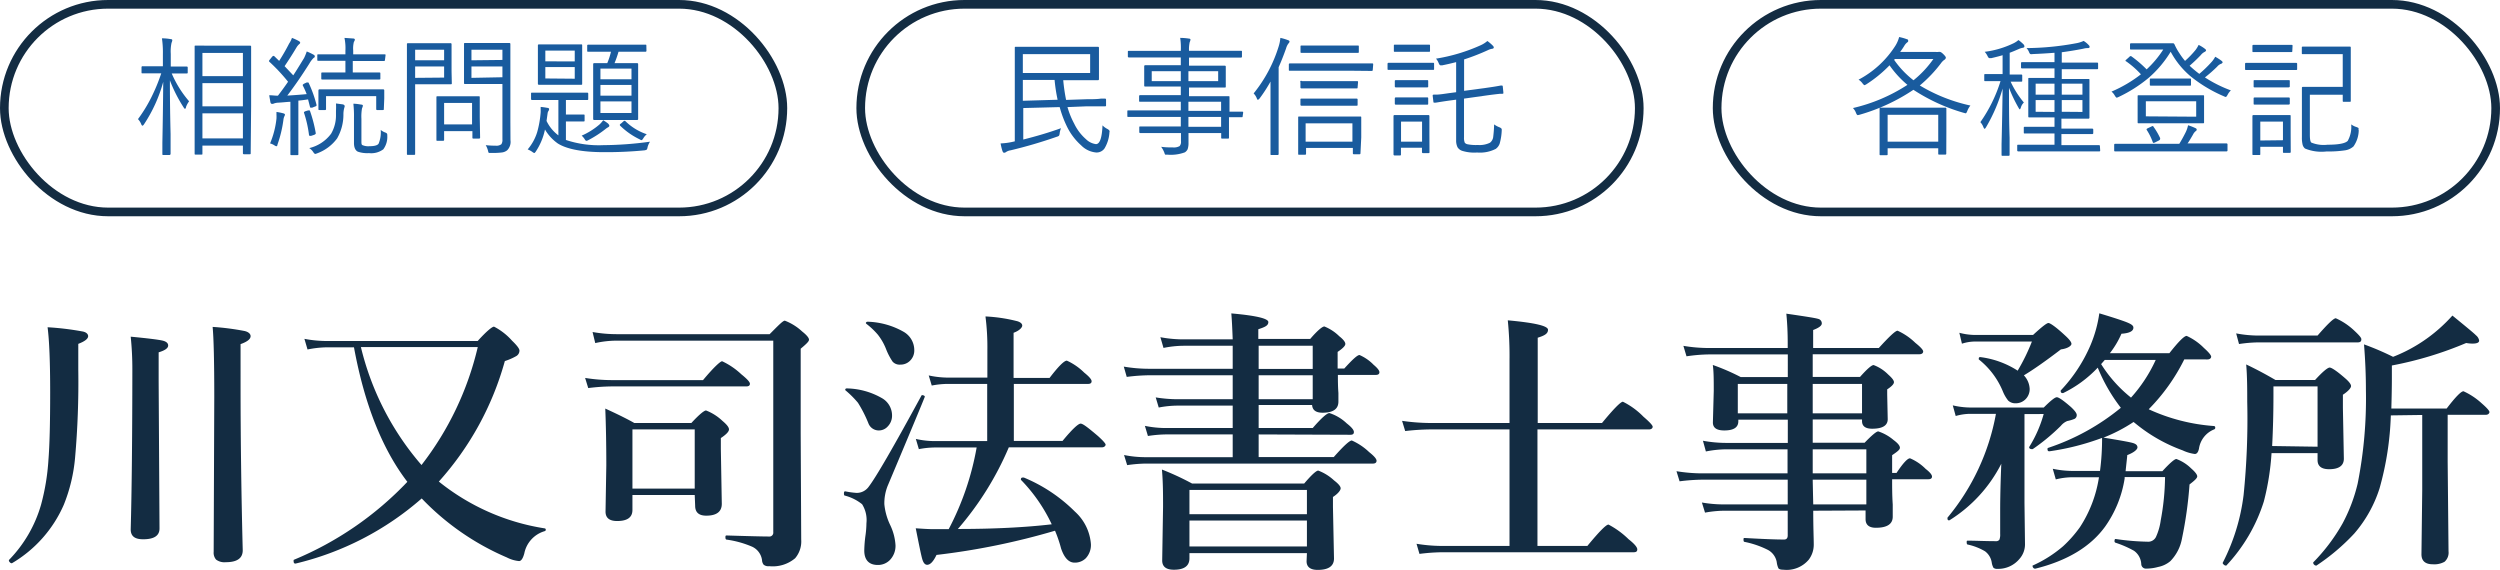 <svg id="logo_アウトライン" data-name="logo アウトライン" xmlns="http://www.w3.org/2000/svg" viewBox="0 0 289 65.86"><defs><style>.cls-1{fill:#132c42;}.cls-2{fill:#195b9e;}.cls-3{fill:none;stroke:#132c42;stroke-miterlimit:10;}</style></defs><path class="cls-1" d="M10.69,40.48c0,.3-.38.6-1.14.89,0,1,0,2,0,3a99.52,99.52,0,0,1-.37,10.15,19,19,0,0,1-1.3,5.44,14.62,14.62,0,0,1-6,6.77H1.84a.31.31,0,0,1-.2-.11.31.31,0,0,1-.11-.2.14.14,0,0,1,0-.06,15.09,15.09,0,0,0,3.72-6.41,25.83,25.83,0,0,0,.85-5.17Q6.3,52.27,6.3,47T6,39.45a32.84,32.84,0,0,1,4,.48C10.45,40,10.69,40.23,10.69,40.48Zm9.25,1.08c0,.31-.37.57-1.1.79v3.36l.1,17c0,.84-.63,1.25-1.89,1.25-1,0-1.44-.38-1.44-1.15q.18-6.51.19-18.47a36.55,36.55,0,0,0-.19-3.8c2,.19,3.19.34,3.67.45S19.94,41.32,19.94,41.56Zm9.53-1.08c0,.34-.39.65-1.16.92V46q0,9.42.25,19.23,0,1.38-1.95,1.38a1.61,1.61,0,0,1-1.13-.3,1.21,1.21,0,0,1-.28-.89l.07-17.89c0-4.18-.07-6.88-.19-8.12a29.21,29.21,0,0,1,3.72.48C29.24,40,29.47,40.23,29.47,40.48Z" transform="translate(-0.5 -1.62)"/><path class="cls-1" d="M51.23,57.29A25.86,25.86,0,0,0,63.47,62.7a.14.14,0,0,1,.12.15.16.16,0,0,1-.12.17,3.36,3.36,0,0,0-2.36,2.57c-.16.59-.36.89-.61.89a3.85,3.85,0,0,1-1.41-.42,29.82,29.82,0,0,1-9.84-6.82,34.09,34.09,0,0,1-14.59,7.53c-.15,0-.22-.07-.22-.32,0-.07,0-.11.06-.13a38.23,38.23,0,0,0,13.09-9q-4.35-5.67-6.17-15.55H38.34a12,12,0,0,0-2.29.25l-.36-1.23a13.84,13.84,0,0,0,2.56.25H55.72c1-1.11,1.67-1.66,1.89-1.66A7.23,7.23,0,0,1,59.69,41c.57.55.86.93.86,1.15a.74.74,0,0,1-.38.64,7,7,0,0,1-1.31.57A34.62,34.62,0,0,1,51.23,57.29Zm-2-1.92a35.38,35.38,0,0,0,6.5-13.63H42.22A32.37,32.37,0,0,0,49.22,55.37Z" transform="translate(-0.5 -1.62)"/><path class="cls-1" d="M68.5,46.48l-.36-1.17a19.83,19.83,0,0,0,3,.25H81.77c1.21-1.45,2-2.18,2.21-2.18a8.45,8.45,0,0,1,2.21,1.5c.64.52,1,.89,1,1.1s-.14.31-.43.31H71.25A23.5,23.5,0,0,0,68.5,46.48Zm24.56-4.55V51.7L93.12,64a3,3,0,0,1-.7,2.15,4,4,0,0,1-3,.92.85.85,0,0,1-.64-.17.92.92,0,0,1-.19-.53,2,2,0,0,0-1.14-1.55A11.41,11.41,0,0,0,84.5,64c-.09,0-.14-.1-.14-.25s0-.23.14-.23c2.55.08,4.18.12,4.87.12a.45.45,0,0,0,.52-.51V41H71.78a11.41,11.41,0,0,0-2.47.28L69,40a15.7,15.7,0,0,0,2.75.25H89.47c1-1,1.53-1.56,1.76-1.56a6.2,6.2,0,0,1,2,1.25c.53.42.79.74.79.95S93.68,41.41,93.06,41.93ZM80.81,58.84h-7.2v1.73c0,.86-.59,1.28-1.77,1.28-.89,0-1.34-.36-1.34-1.09l.09-5.35q0-3.61-.12-6.56c1.47.67,2.59,1.23,3.36,1.67h6.59c.92-1,1.49-1.45,1.7-1.45A5.83,5.83,0,0,1,84,50.26c.51.43.77.75.77,1s-.31.58-.94,1v1.25l.11,6.35c0,.91-.6,1.37-1.8,1.37-.85,0-1.28-.38-1.28-1.15Zm0-.74V51.26h-7.2V58.1Z" transform="translate(-0.5 -1.62)"/><path class="cls-1" d="M107.41,47.48q-.36.95-4.29,10.29a5.47,5.47,0,0,0-.39,2.13,7.07,7.07,0,0,0,.68,2.42,6.29,6.29,0,0,1,.61,2.31,2.35,2.35,0,0,1-.66,1.74,1.92,1.92,0,0,1-1.39.56c-1,0-1.56-.56-1.56-1.67a14.32,14.32,0,0,1,.15-1.81,11.31,11.31,0,0,0,.1-1.35,3.43,3.43,0,0,0-.5-2.19,5.3,5.3,0,0,0-2-1c-.07,0-.1-.11-.1-.22s0-.29.16-.27a9.43,9.43,0,0,0,1.31.18,1.7,1.7,0,0,0,1.41-.74q1.26-1.65,6.08-10.51s0-.05.1-.05.29.06.29.19Zm-3.79,2.14a1.78,1.78,0,0,1-.51,1.31,1.37,1.37,0,0,1-1,.45,1.28,1.28,0,0,1-1.22-.82,14.76,14.76,0,0,0-1.21-2.38,11.31,11.31,0,0,0-1.41-1.41.12.12,0,0,1-.06-.09c0-.1.06-.16.18-.16a8.45,8.45,0,0,1,4.07,1.13A2.3,2.3,0,0,1,103.62,49.62Zm2.57-7.55a1.65,1.65,0,0,1-.52,1.28,1.53,1.53,0,0,1-1.08.42,1.09,1.09,0,0,1-.9-.34,7.23,7.23,0,0,1-.77-1.48,6.58,6.58,0,0,0-.94-1.64,8.61,8.61,0,0,0-1.32-1.25s-.07-.07-.07-.1.07-.15.19-.15A8.92,8.92,0,0,1,105,40,2.44,2.44,0,0,1,106.19,42.07Zm5,20.7q6.28,0,10.89-.54a18.7,18.7,0,0,0-3.56-5.14.11.11,0,0,1,0-.08c0-.13.08-.19.25-.19l.08,0a18.25,18.25,0,0,1,5.92,3.95,5.62,5.62,0,0,1,1.84,3.75,2.24,2.24,0,0,1-.6,1.64,1.78,1.78,0,0,1-1.29.5c-.67,0-1.19-.55-1.56-1.64a15.15,15.15,0,0,0-.7-2.05,81.62,81.62,0,0,1-13.7,2.8q-.54,1.14-1.08,1.14c-.25,0-.44-.22-.57-.67s-.35-1.54-.75-3.55c.87.06,1.52.1,2,.1h1.81a32.3,32.3,0,0,0,3.23-9.44h-4.89a10.11,10.11,0,0,0-1.79.19l-.35-1.18a9.85,9.85,0,0,0,2.14.25h6.11V46H110a10,10,0,0,0-1.79.19l-.35-1.17a10.67,10.67,0,0,0,2.14.25h4.64V42.13a28,28,0,0,0-.22-3.93,18.33,18.33,0,0,1,3.71.56c.36.12.54.29.54.5s-.31.58-1,.83v5.22h4.16c1-1.31,1.68-2,2-2a6.93,6.93,0,0,1,2,1.38c.57.46.86.79.86,1s-.14.31-.41.31h-8.58v6.59h5.63c1.12-1.36,1.82-2,2.09-2s.88.48,2,1.43c.6.54.89.88.89,1s-.14.31-.42.31H117.12A35.68,35.68,0,0,1,111.23,62.77Z" transform="translate(-0.5 -1.62)"/><path class="cls-1" d="M146,51.84v2.62h8.68c1.13-1.28,1.83-1.92,2.09-1.92a7,7,0,0,1,2,1.34c.58.46.86.79.86,1s-.14.33-.42.33H132.94a16,16,0,0,0-2.14.18l-.36-1.17a12.38,12.38,0,0,0,2.43.25H143V51.84H135.2a14.83,14.83,0,0,0-2,.18l-.35-1.17a12.17,12.17,0,0,0,2.36.25H143V48.51h-6.41a11.85,11.85,0,0,0-2.14.22l-.35-1.17a16,16,0,0,0,2.43.21H143V45h-9.6a22,22,0,0,0-2.65.19L130.41,44a17.25,17.25,0,0,0,2.84.25H143V41.59h-5.65a12.07,12.07,0,0,0-2.35.25l-.36-1.24a14.15,14.15,0,0,0,2.59.25H143c-.05-1.33-.1-2.32-.16-3,2.85.25,4.28.59,4.28,1s-.39.58-1.16.83v1.12h6c.86-1,1.41-1.44,1.64-1.44a5.22,5.22,0,0,1,1.72,1.13c.47.37.7.67.7.89s-.3.52-.89.92v1.92h.77c.91-1,1.5-1.56,1.76-1.56a5.1,5.1,0,0,1,1.63,1.13c.44.37.67.66.67.86s-.14.31-.41.31h-4.39c0,.59,0,1.29.06,2.09,0,.56,0,.9,0,1,0,.85-.61,1.28-1.83,1.28-.77,0-1.17-.3-1.21-.89H146V51.1h6.25c1-1.15,1.65-1.73,1.93-1.73a5.23,5.23,0,0,1,2,1.19c.55.43.83.76.83,1s-.14.32-.42.32Zm5.58,13.72H138v.6q0,1.32-1.8,1.32c-.9,0-1.35-.36-1.35-1.07l.1-6.18c0-1.39,0-2.83-.13-4.33a30.78,30.78,0,0,1,3.49,1.62h12.95c.85-1,1.4-1.5,1.63-1.5a5.56,5.56,0,0,1,1.82,1.13c.51.39.77.7.77.92s-.3.62-.89,1v1.16l.12,5.95q0,1.32-1.89,1.32c-.85,0-1.28-.35-1.28-1Zm0-4.5v-2.8H138v2.8Zm0,3.73v-3H138v3ZM146,44.27h6.25V41.59H146Zm0,3.5h6.25V45H146Z" transform="translate(-0.5 -1.62)"/><path class="cls-1" d="M178.23,51.26V64.73H184c1.36-1.65,2.17-2.47,2.44-2.47a9.83,9.83,0,0,1,2.33,1.7c.69.54,1,.93,1,1.17s-.14.33-.42.33H167.25a22.29,22.29,0,0,0-2.66.19l-.34-1.17a18.52,18.52,0,0,0,2.84.25H175V51.26h-9.13a27.24,27.24,0,0,0-2.93.19l-.36-1.18a23.78,23.78,0,0,0,3.36.25H175V43.23a40.94,40.94,0,0,0-.2-4.58c3.1.28,4.65.64,4.65,1.09s-.39.67-1.19.92v9.86h7.43c1.35-1.64,2.16-2.46,2.42-2.46a8.74,8.74,0,0,1,2.37,1.73c.71.61,1.07,1,1.07,1.16s-.14.31-.43.31Z" transform="translate(-0.5 -1.62)"/><path class="cls-1" d="M210.11,60.66c0,1.92.06,3.21.06,3.88a2.88,2.88,0,0,1-.58,1.78,3.34,3.34,0,0,1-2.93,1.16c-.31,0-.49-.06-.57-.16a2.32,2.32,0,0,1-.2-.73,2,2,0,0,0-1-1.39,10.58,10.58,0,0,0-2.73-.94c-.07,0-.11-.1-.11-.24s0-.21.11-.21c2.09.12,3.62.18,4.58.18q.42,0,.42-.48V60.66h-7.39a12.76,12.76,0,0,0-2.17.22l-.36-1.17a14.78,14.78,0,0,0,2.43.22h7.49V57.07h-9.84a22.15,22.15,0,0,0-2.66.19l-.36-1.17a18.52,18.52,0,0,0,2.84.25h10V53.56h-7a12.48,12.48,0,0,0-2.44.25l-.34-1.24a14.79,14.79,0,0,0,2.65.25h7.16V50.13h-5.72v.19c0,.71-.54,1.06-1.62,1.06-.88,0-1.32-.3-1.32-.92l.1-3.65c0-1.23,0-2.23-.11-3a25,25,0,0,1,3.23,1.4h5.44V42.59h-9a18.55,18.55,0,0,0-2.71.22l-.36-1.21a17.74,17.74,0,0,0,2.89.25h9.17v-.54c0-1.19-.05-2.33-.16-3.43,2.14.31,3.36.5,3.67.6a.53.53,0,0,1,.43.53c0,.26-.34.51-1,.76v2.08h7.59c1.2-1.32,1.92-2,2.17-2a7.21,7.21,0,0,1,2.05,1.4c.6.48.91.82.91,1s-.15.32-.43.32H210.05v2.62h5.47c.82-.92,1.34-1.37,1.57-1.37a4.67,4.67,0,0,1,1.68,1.09c.44.39.67.68.67.89s-.26.49-.78.83v.58l.06,2.87c0,.73-.6,1.1-1.8,1.1-.78,0-1.17-.3-1.17-.88v-.19h-5.7v2.69h6c.84-.87,1.36-1.31,1.58-1.31a5.27,5.27,0,0,1,1.77,1c.49.36.73.66.73.89s-.3.45-.9.86v2.05h.51c.75-1.13,1.27-1.69,1.56-1.69a5.62,5.62,0,0,1,1.8,1.22c.49.38.74.68.74.89s-.15.31-.43.31h-4.18c0,.88,0,1.85.07,2.92,0,.8,0,1.27,0,1.41,0,.85-.65,1.28-1.95,1.28-.79,0-1.19-.34-1.19-1v-1Zm-3-11.26V46h-5.72V49.4Zm2.94,0h5.7V46h-5.7Zm0,6.94h6.2V53.56h-6.2Zm.06,3.59h6.14V57.07h-6.2C210.05,57.18,210.07,58.13,210.11,59.93Z" transform="translate(-0.5 -1.62)"/><path class="cls-1" d="M234.53,49.49V59.74l.06,4.8a2.53,2.53,0,0,1-.64,1.69,3.19,3.19,0,0,1-2.53,1.15.66.66,0,0,1-.47-.12,1.69,1.69,0,0,1-.2-.58,2,2,0,0,0-.78-1.33,6.72,6.72,0,0,0-2-.78c-.08,0-.12-.1-.12-.25s0-.2.12-.2c.92,0,2,.06,3.23.06a.47.47,0,0,0,.43-.17,1.62,1.62,0,0,0,.09-.66V60.7c0-.54,0-2.36.13-5.47a16.47,16.47,0,0,1-6,6.54l-.06,0c-.11,0-.16-.07-.16-.22a.16.16,0,0,1,0-.09,26,26,0,0,0,5.6-12h-3a6.18,6.18,0,0,0-1.65.25l-.34-1.23a9.16,9.16,0,0,0,2.05.25h8.47c.79-.79,1.29-1.19,1.51-1.19s.77.38,1.63,1.13c.44.41.67.72.67.92a.48.48,0,0,1-.25.45,4.45,4.45,0,0,1-.84.25,1.86,1.86,0,0,0-.74.55,23.2,23.2,0,0,1-3.26,2.7l-.08,0q-.33,0-.33-.24s0,0,0,0a14.44,14.44,0,0,0,1.68-3.82Zm-.8-5a22.86,22.86,0,0,0,1.66-3.39h-6.55a5.1,5.1,0,0,0-1.54.25L227,40.09a7.26,7.26,0,0,0,1.78.25h6.74c1-.92,1.58-1.38,1.78-1.38s.88.47,1.89,1.41c.51.46.77.79.77,1s-.41.54-1.22.64c-1.75,1.34-3.18,2.34-4.28,3a2.44,2.44,0,0,1,.67,1.56,1.65,1.65,0,0,1-.53,1.25,1.58,1.58,0,0,1-1.08.42,1.19,1.19,0,0,1-.88-.32,4.33,4.33,0,0,1-.62-1.08,9.17,9.17,0,0,0-2.77-3.67.17.17,0,0,1,0-.11c0-.11.05-.16.17-.16h0A10.34,10.34,0,0,1,233.73,44.46Zm15.18,4.45a21.74,21.74,0,0,0,7.54,1.93.16.16,0,0,1,.13.18.19.19,0,0,1-.13.21,2.83,2.83,0,0,0-1.75,2.23c-.09.41-.25.61-.48.61a4.75,4.75,0,0,1-1.41-.42,18.47,18.47,0,0,1-5.12-2.84l-.55-.44a18.46,18.46,0,0,1-3.48,1.81c1.93.31,3.08.52,3.43.63s.5.27.5.5-.39.59-1.18.89c0,.15-.08.77-.19,1.86h4.25c.86-.94,1.41-1.41,1.62-1.41a4.84,4.84,0,0,1,1.71,1.09c.47.41.7.72.7.92s-.3.48-.89.93a46.66,46.66,0,0,1-.88,6.28,5,5,0,0,1-1.34,2.59,3.09,3.09,0,0,1-1.41.67,5.09,5.09,0,0,1-1.34.19.54.54,0,0,1-.61-.51,2,2,0,0,0-.84-1.55,11.84,11.84,0,0,0-2.16-.94.19.19,0,0,1-.09-.19c0-.17.05-.25.15-.23a28.22,28.22,0,0,0,3.64.31,1,1,0,0,0,1-.55,6.81,6.81,0,0,0,.55-1.92,28.38,28.38,0,0,0,.5-5h-4.67l0,.16a13.14,13.14,0,0,1-2.24,5.54q-2.53,3.51-8.09,4.89a.27.27,0,0,1-.22-.09.28.28,0,0,1-.09-.19.09.09,0,0,1,0-.08A14.44,14.44,0,0,0,239,64.76a14.14,14.14,0,0,0,1.94-2.2,14.52,14.52,0,0,0,2.2-5.77h-3.05a8,8,0,0,0-1.94.25l-.35-1.23a11.41,11.41,0,0,0,2.26.25h3.2a28.24,28.24,0,0,0,.24-3.82,28.8,28.8,0,0,1-6.09,1.55c-.15,0-.22-.06-.22-.27a.12.12,0,0,1,.06-.12,26.25,26.25,0,0,0,8.42-4.64A19.65,19.65,0,0,1,243,44.12a13.7,13.7,0,0,1-4,2.94h-.06a.2.2,0,0,1-.22-.22.11.11,0,0,1,0-.08,17.79,17.79,0,0,0,3.46-5.28,14.63,14.63,0,0,0,1-3.64c1.76.53,2.88.9,3.35,1.11s.59.36.59.55c0,.4-.46.64-1.38.7a10.37,10.37,0,0,1-1.34,2.25h6.88q1.57-2,2-2a6.76,6.76,0,0,1,2,1.4c.55.49.83.84.83,1s-.14.32-.43.32H253A22.18,22.18,0,0,1,248.91,48.91Zm-2.08-1.34a17,17,0,0,0,2.87-4.37h-5.89l-.2.23-.22.25A15.37,15.37,0,0,0,246.83,47.57Z" transform="translate(-0.5 -1.62)"/><path class="cls-1" d="M268.41,54h-5.32a29.57,29.57,0,0,1-.89,5.59A19.25,19.25,0,0,1,257.86,67a.06.06,0,0,1-.06,0,.36.36,0,0,1-.25-.13.26.26,0,0,1-.11-.18v0a23.35,23.35,0,0,0,2.42-7.85,87,87,0,0,0,.42-10.79c0-1.45,0-2.88-.12-4.3q1.65.78,3.39,1.8h4.57c.91-1,1.47-1.44,1.69-1.44s.83.4,1.77,1.22c.47.4.7.71.7.92s-.31.59-.94,1v1.53l.11,5.86c0,.81-.57,1.22-1.7,1.22-.9,0-1.34-.36-1.34-1.06Zm5.06-13.13c0,.22-.14.33-.41.33H261.58a15.91,15.91,0,0,0-2.25.19L259,40.16a13.8,13.8,0,0,0,2.54.25h6.87c1.15-1.32,1.85-2,2.11-2a7.66,7.66,0,0,1,2.08,1.38C273.17,40.32,273.47,40.65,273.47,40.82Zm-5.06,12.39V46.29h-5.1v1c0,2-.05,4-.15,5.89Zm8.47-3.62a34.88,34.88,0,0,1-1.3,8.42,14.84,14.84,0,0,1-2.92,5.23A24.25,24.25,0,0,1,268.28,67h-.06a.35.35,0,0,1-.22-.12.28.28,0,0,1-.09-.19.13.13,0,0,1,0-.06,21.23,21.23,0,0,0,3.39-4.5,18.85,18.85,0,0,0,1.75-4.63A50.49,50.49,0,0,0,274,46.71c0-1.65-.07-3.42-.22-5.28a32.55,32.55,0,0,1,3.36,1.44,17.82,17.82,0,0,0,5.35-3.27A18.45,18.45,0,0,0,284,38.1c1.54,1.26,2.45,2,2.72,2.28a1,1,0,0,1,.37.61c0,.23-.25.35-.76.35a4.25,4.25,0,0,1-.74-.07,41.85,41.85,0,0,1-8.59,2.6v1.47q0,1.33-.06,3.51h6.39q1.53-2,1.95-2a8,8,0,0,1,2.11,1.4c.59.51.89.86.89,1s-.14.32-.41.32h-4.42V55l.1,10.35a1.4,1.4,0,0,1-.46,1.21,2.43,2.43,0,0,1-1.36.29c-.87,0-1.31-.39-1.31-1.16l.09-7.42V49.59Z" transform="translate(-0.5 -1.62)"/><g id="souzoku"><path class="cls-2" d="M22.36,13.33A2.53,2.53,0,0,0,22,14c0,.14-.09.2-.12.2s-.08-.05-.15-.16a16.81,16.81,0,0,1-1.59-3.13q0,3,.08,6.2c0,.52,0,1.12,0,1.78,0,.33,0,.5,0,.53s-.05.12-.14.12H19.4c-.09,0-.13,0-.13-.12s0-.44,0-1.28c.05-2.49.08-4.85.1-7.06A16.85,16.85,0,0,1,17.14,16c-.07.1-.13.15-.17.15s-.09-.05-.14-.16a1.77,1.77,0,0,0-.38-.6A16.62,16.62,0,0,0,18,12.86a21,21,0,0,0,1.14-2.76h-.48l-1.68,0c-.08,0-.12,0-.12-.11V9.4A.11.11,0,0,1,17,9.28l1.68,0h.65V7.88a11.29,11.29,0,0,0-.11-1.83q.5,0,1,.09c.13,0,.2.06.2.13a1.06,1.06,0,0,1-.09.3,4.81,4.81,0,0,0-.09,1.28V9.31h.18l1.66,0a.11.11,0,0,1,.12.12V10c0,.07,0,.11-.12.11l-1.66,0h-.07A12.34,12.34,0,0,0,22.36,13.33Zm7.12,6c0,.08,0,.12-.11.12H28.7a.11.11,0,0,1-.12-.12v-.88H23.9v.94c0,.07,0,.1-.11.1h-.67c-.08,0-.12,0-.12-.1l0-5.48v-3L23,7c0-.08,0-.11.12-.11L25,6.9h2.6l1.82,0a.1.1,0,0,1,.11.11l0,3.51v3.39Zm-.9-8.91V7.74H23.9v2.68Zm0,3.49V11.23H23.9v2.68Zm0,3.71v-2.9H23.9v2.9Z" transform="translate(-0.5 -1.62)"/><path class="cls-2" d="M37.09,13.74a.25.25,0,0,1,0,.07s0,.08-.16.12l-.35.14-.17,0s-.06,0-.08-.11l-.22-.85c-.39.06-.76.11-1.12.14v4l0,2.19c0,.07,0,.11-.12.11h-.68c-.08,0-.12,0-.12-.11l0-2.19V13.39c-.34,0-.81.07-1.43.1a1.57,1.57,0,0,0-.56.13.41.41,0,0,1-.17,0q-.1,0-.15-.18l-.14-.81c.35,0,.65.05.89.05h.12c.46-.6.85-1.14,1.17-1.61a20.86,20.86,0,0,0-2.15-2.3s-.06-.07-.06-.09a.48.48,0,0,1,.11-.18l.24-.3c.07-.08.12-.11.15-.11a.12.12,0,0,1,.09,0l.59.57a22.47,22.47,0,0,0,1.15-2A2.69,2.69,0,0,0,34.25,6a5.89,5.89,0,0,1,.8.37q.15.09.15.18s0,.1-.11.17a1.71,1.71,0,0,0-.33.41c-.52.88-1,1.6-1.36,2.14l1,1.06c.23-.34.64-1,1.25-2a6,6,0,0,0,.31-.76,6.32,6.32,0,0,1,.8.38.21.21,0,0,1,.13.18c0,.06,0,.12-.13.18a3,3,0,0,0-.5.66c-.85,1.35-1.7,2.59-2.55,3.7,1-.06,1.73-.12,2.24-.17a8.85,8.85,0,0,0-.45-1,.2.2,0,0,1,0-.08s.06-.08.18-.14l.28-.13.13,0a.1.1,0,0,1,.1.07A14,14,0,0,1,37.09,13.74Zm-3.65,1.12a.41.41,0,0,1-.06.19,1.35,1.35,0,0,0-.12.45,13.89,13.89,0,0,1-.68,2.82c0,.14-.09.21-.13.21a.69.69,0,0,1-.23-.11,1.66,1.66,0,0,0-.5-.22,10.18,10.18,0,0,0,.74-2.86,3.64,3.64,0,0,0,0-.45c0-.08,0-.19,0-.33a6.58,6.58,0,0,1,.75.15Q33.44,14.77,33.44,14.86ZM37,17a.23.23,0,0,1,0,.07s-.06.1-.19.14l-.33.11a.54.54,0,0,1-.17,0s-.08,0-.09-.1a13.35,13.35,0,0,0-.58-2.57.25.25,0,0,1,0-.07s.07-.07.19-.11l.3-.09.13,0s.07,0,.09.11A15.76,15.76,0,0,1,37,17Zm3.36-3.16a2.08,2.08,0,0,1-.07.28,2.83,2.83,0,0,0-.09.77,5.53,5.53,0,0,1-.73,2.73,5,5,0,0,1-2.32,1.73,1.19,1.19,0,0,1-.23.07s-.12-.07-.2-.21a1.6,1.6,0,0,0-.47-.47,4.43,4.43,0,0,0,2.53-1.67,4.21,4.21,0,0,0,.56-2.19c0-.2,0-.35,0-.46a7.3,7.3,0,0,0,0-.84l.82.11Q40.34,13.77,40.34,13.87ZM45,8.56a.1.1,0,0,1-.11.11l-2,0H41.28V10h1.2l1.86,0c.09,0,.13,0,.13.12v.57c0,.08,0,.12-.13.12l-1.86,0H39.62l-1.87,0c-.07,0-.11,0-.11-.12v-.57c0-.08,0-.12.11-.12l1.87,0h.81V8.65H39.31l-2,0c-.08,0-.13,0-.13-.11V8c0-.07,0-.1.13-.1l2,0h1.12V7.5A5.86,5.86,0,0,0,40.32,6l1,.07c.13,0,.2.06.2.13a.5.5,0,0,1-.11.26,3.1,3.1,0,0,0-.08,1V7.9h1.63l2,0c.07,0,.11,0,.11.1Zm-.13,5.67c0,.07,0,.11-.12.11H44.1a.1.1,0,0,1-.11-.11v-1.5h-5.8v1.5a.1.1,0,0,1-.11.11h-.64c-.09,0-.13,0-.13-.11l0-1.23v-.32l0-.58q0-.15.12-.15l2,0h3.37l2,0a.11.11,0,0,1,.12.12l0,.52V13Zm.4,3.07a2.42,2.42,0,0,1-.46,1.58,2.34,2.34,0,0,1-1.66.44,3.29,3.29,0,0,1-1.29-.17c-.29-.15-.44-.49-.44-1V15.27a13,13,0,0,0-.07-1.66c.3,0,.6.05.9.1.13,0,.2.06.2.13a1.06,1.06,0,0,1-.1.3,5.33,5.33,0,0,0-.07,1.21V17.9c0,.29,0,.46.13.5a1.66,1.66,0,0,0,.81.12q.86,0,1.05-.3a3.38,3.38,0,0,0,.24-1.58,1.88,1.88,0,0,0,.5.29.47.47,0,0,1,.23.14A.53.53,0,0,1,45.27,17.3Z" transform="translate(-0.5 -1.62)"/><path class="cls-2" d="M52.73,11.25c0,.07,0,.11-.12.11l-1.5,0H48.49v4.93l0,3.12c0,.07,0,.11-.12.11h-.71c-.08,0-.12,0-.12-.11l0-3.12V9.88l0-3.15a.11.11,0,0,1,.12-.12l1.7,0h1.72l1.5,0a.11.11,0,0,1,.12.12l0,1.37V9.86Zm-.89-2.66V7.37H48.49V8.59Zm0,2V9.3H48.49v1.32ZM56,17.52a.11.11,0,0,1-.12.12h-.63c-.09,0-.14,0-.14-.12v-.74H51.84v1a.11.11,0,0,1-.12.12h-.64c-.09,0-.13,0-.13-.12l0-2.38V14.35l0-1.49c0-.07,0-.11.12-.11l1.54,0H54.3l1.54,0c.08,0,.12,0,.12.11l0,1.23v1.13ZM55.07,16V13.52H51.84V16Zm4.44,1.82A1.37,1.37,0,0,1,59.12,19a1.21,1.21,0,0,1-.64.25,9,9,0,0,1-1.22.05c-.14,0-.22,0-.25,0a.58.58,0,0,1-.09-.24,2.52,2.52,0,0,0-.27-.66,10,10,0,0,0,1.13.06.94.94,0,0,0,.68-.17.91.91,0,0,0,.12-.56V11.33H55.9l-1.62,0c-.09,0-.14,0-.14-.11l0-1.3V8l0-1.29c0-.08,0-.12.14-.12l1.62,0h1.86l1.62,0a.11.11,0,0,1,.12.12l0,2.14v6.81Zm-.93-9.27V7.37H55V8.59Zm0,2V9.3H55v1.32Z" transform="translate(-0.5 -1.62)"/><path class="cls-2" d="M75.64,18a2.18,2.18,0,0,0-.28.63.63.63,0,0,1-.1.29A.88.88,0,0,1,75,19a46.15,46.15,0,0,1-4.65.21c-2.54,0-4.32-.35-5.36-1a5.13,5.13,0,0,1-1.49-1.62,7.29,7.29,0,0,1-1.07,2.56c-.08.11-.13.16-.17.16a.59.59,0,0,1-.21-.12,2.65,2.65,0,0,0-.55-.3,5.66,5.66,0,0,0,1.1-2A11.77,11.77,0,0,0,63,14.62a2.91,2.91,0,0,0,0-.31c0-.12,0-.23,0-.33a7.67,7.67,0,0,1,.78.11c.13,0,.2.08.2.14a.52.52,0,0,1-.07.21.61.61,0,0,0-.11.31l-.12.85a4.54,4.54,0,0,0,1.37,1.67V13.18H63.83l-1.83,0c-.07,0-.11-.05-.11-.13v-.6c0-.08,0-.12.11-.12l1.83,0h2.72l1.83,0a.11.11,0,0,1,.12.12v.6c0,.08,0,.13-.12.13l-1.83,0h-.63v1.68h.8l1.25,0c.07,0,.11,0,.11.12v.56c0,.08,0,.12-.11.12l-1.25,0h-.8v2.14a12,12,0,0,0,4.32.6A41,41,0,0,0,75.64,18Zm-7.84-6.7c0,.08,0,.12-.11.12l-1.57,0H64.38l-1.58,0a.11.11,0,0,1-.12-.12l0-1.35V8.18l0-1.31a.11.11,0,0,1,.12-.12l1.58,0h1.74l1.57,0c.07,0,.11,0,.11.12l0,1.31V9.94Zm-.86-2.58V7.47h-3.4V8.71Zm0,2V9.37h-3.4v1.32Zm4,5.43c0,.07-.05.13-.14.18a2,2,0,0,0-.31.21,12.5,12.5,0,0,1-2,1.29.52.52,0,0,1-.2.07c-.06,0-.13-.06-.2-.19a2,2,0,0,0-.35-.41A8.12,8.12,0,0,0,69.81,16a3.28,3.28,0,0,0,.42-.48,4.82,4.82,0,0,1,.56.38C70.88,16,70.93,16.07,70.93,16.12Zm4.29-8.65a.1.1,0,0,1-.11.1l-1.89,0H72a11.44,11.44,0,0,1-.46,1.32h1l1.61,0a.11.11,0,0,1,.12.12l0,1.61v3.1l0,1.62a.11.11,0,0,1-.12.12l-1.61,0H70.78l-1.59,0a.11.11,0,0,1-.12-.12l0-1.62v-3.1l0-1.61a.11.11,0,0,1,.12-.12l1.51,0a8.35,8.35,0,0,0,.43-1.32h-.75l-1.88,0c-.08,0-.12,0-.12-.1v-.6a.11.11,0,0,1,.12-.12l1.88,0h2.84l1.89,0c.07,0,.11,0,.11.12ZM73.5,10.78V9.55H69.91v1.23Zm0,1.9V11.44H69.91v1.24Zm0,2V13.34H69.91v1.34Zm1.77,2.46a1.6,1.6,0,0,0-.38.43c-.1.16-.17.25-.22.25a.5.5,0,0,1-.22-.09,8.46,8.46,0,0,1-2.24-1.56.17.17,0,0,1-.06-.11s0-.09.14-.16l.26-.23a.31.31,0,0,1,.15-.09.17.17,0,0,1,.11.06A6.46,6.46,0,0,0,75.27,17.14Z" transform="translate(-0.5 -1.62)"/><rect id="line" class="cls-3" x="0.5" y="0.5" width="90" height="24" rx="12"/></g><g id="minji"><path class="cls-2" d="M128.75,16.93a4.06,4.06,0,0,1-.57,1.85,1.12,1.12,0,0,1-.94.47,2.76,2.76,0,0,1-1.75-.82,7.07,7.07,0,0,1-1.56-2A12.31,12.31,0,0,1,123,14l-4.21.11v3.64c1.55-.39,3-.82,4.36-1.31A2.92,2.92,0,0,0,123,17a.66.66,0,0,1-.08.31.59.59,0,0,1-.23.11A53.54,53.54,0,0,1,117.31,19a1.24,1.24,0,0,0-.49.18.41.41,0,0,1-.26.1c-.06,0-.11-.06-.17-.18a6.53,6.53,0,0,1-.22-.9,7.62,7.62,0,0,0,1.42-.19l.22-.05V9.74l0-2.59c0-.08,0-.12.11-.12l2.26,0h5l2.24,0a.11.11,0,0,1,.12.12l0,1.23V9.53l0,1.24a.11.11,0,0,1-.12.12l-2.24,0h-1.77q.1,1.13.33,2.28l2.38-.08c.64,0,1.18,0,1.64-.07l.36,0h.12a.11.11,0,0,1,.12.12l0,.66c0,.07,0,.11-.13.11h-.36l-1.75,0L123.9,14a9.68,9.68,0,0,0,.78,1.92,5.58,5.58,0,0,0,1.37,1.8,2,2,0,0,0,1.14.56c.45,0,.7-.72.76-2.17a2,2,0,0,0,.55.41c.18.1.27.19.27.29A1.49,1.49,0,0,1,128.75,16.93Zm-2.23-6.87V7.88h-7.78v2.18Zm-3.76,3.09a19,19,0,0,1-.35-2.29h-3.67v2.41Z" transform="translate(-0.5 -1.62)"/><path class="cls-2" d="M144.15,15.05c0,.08,0,.12-.11.12h-.19l-1.28,0v1l0,1.36c0,.07,0,.11-.12.11h-.66c-.08,0-.12,0-.12-.11V17h-3.78l0,1.1a2.17,2.17,0,0,1-.1.77.91.91,0,0,1-.32.36,4.63,4.63,0,0,1-2,.27c-.14,0-.23,0-.27,0a.74.74,0,0,1-.1-.23,3,3,0,0,0-.37-.68,8,8,0,0,0,1,.07h.33a1.36,1.36,0,0,0,.8-.15.73.73,0,0,0,.16-.57V17h-2.58l-2.12,0a.11.11,0,0,1-.12-.12v-.53c0-.08,0-.11.12-.11l2.12,0H137V15.14h-4.12l-1.95,0c-.07,0-.11,0-.11-.12v-.52c0-.08,0-.12.11-.12l1.95,0H137V13.38h-2.58l-2.12,0c-.08,0-.12,0-.12-.1v-.54a.11.11,0,0,1,.12-.12l2.12,0H137v-1h-2l-2.11,0c-.08,0-.12,0-.12-.13l0-.83V10.1l0-.82a.11.11,0,0,1,.12-.12l2.11,0h2V8.26h-4l-2,0a.11.11,0,0,1-.12-.12V7.61c0-.08,0-.11.12-.11l2,0h4A7.76,7.76,0,0,0,136.93,6a6.79,6.79,0,0,1,1,.08c.12,0,.19.06.19.12a.94.94,0,0,1-.09.29,3.92,3.92,0,0,0-.08,1v0h4l2,0c.08,0,.12,0,.12.11v.56a.11.11,0,0,1-.12.12l-2,0h-4v.93h2l2.13,0a.11.11,0,0,1,.12.12l0,.82v.63l0,.83c0,.09,0,.13-.12.13l-2.13,0h-2v1h2.41l2.16,0c.08,0,.11,0,.11.12l0,1.34v.33l1.47,0c.07,0,.11,0,.11.12ZM137,11V9.85h-3.36V11Zm4.32,0V9.85h-3.44V11Zm.34,3.44V13.38h-3.78v1.06Zm0,1.84V15.14h-3.78v1.14Z" transform="translate(-0.5 -1.62)"/><path class="cls-2" d="M149.57,6.41a.35.35,0,0,1-.12.23,1.69,1.69,0,0,0-.28.58c-.31.87-.6,1.59-.86,2.17v7.67l0,2.36a.11.11,0,0,1-.12.12h-.72c-.07,0-.1,0-.1-.12l0-2.36V13.25c0-.95,0-1.69,0-2.2A16.92,16.92,0,0,1,146.11,13c-.1.11-.17.16-.2.16s-.08-.05-.12-.16a1.65,1.65,0,0,0-.37-.58A16.18,16.18,0,0,0,148.31,7a4.47,4.47,0,0,0,.2-1,5.77,5.77,0,0,1,.88.26C149.51,6.3,149.57,6.36,149.57,6.41Zm9.62,3.3c0,.08-.05.11-.13.11L157,9.8h-5.29l-2.1,0c-.08,0-.12,0-.12-.11V9.07a.11.11,0,0,1,.12-.12l2.1,0H157l2.11,0c.08,0,.13,0,.13.12Zm-1.42,9.64a.1.1,0,0,1-.11.1H157a.1.1,0,0,1-.11-.1v-.63h-5.41v.67a.11.11,0,0,1-.12.12h-.68c-.08,0-.11,0-.11-.12l0-1.84V16.44l0-1.25c0-.07,0-.1.11-.1l2,0h3.13l1.94,0c.07,0,.11,0,.11.1l0,1.09v1.23Zm-.33-7.63c0,.08,0,.12-.11.12l-1.82,0h-2.72l-1.84,0a.11.11,0,0,1-.12-.12v-.58A.11.11,0,0,1,151,11l1.84,0h2.72l1.82,0c.07,0,.11,0,.11.12Zm0,2c0,.08,0,.12-.11.12l-1.82,0h-2.72l-1.84,0a.11.11,0,0,1-.12-.12v-.59c0-.07,0-.11.12-.11l1.84,0h2.72l1.82,0a.1.1,0,0,1,.11.11Zm.14-6.09c0,.07,0,.1-.14.1l-1.82,0h-2.81l-1.84,0c-.08,0-.13,0-.13-.1V7c0-.08,0-.12.13-.12l1.84,0h2.81l1.82,0c.1,0,.14,0,.14.12ZM156.84,18V15.88h-5.41V18Z" transform="translate(-0.5 -1.62)"/><path class="cls-2" d="M166.28,9.57c0,.09,0,.13-.11.13l-1.58,0h-2l-1.57,0c-.08,0-.12,0-.12-.13V9a.11.11,0,0,1,.12-.12l1.57,0h2l1.58,0c.08,0,.11,0,.11.12Zm-.53,9.63c0,.08,0,.12-.13.12H165a.11.11,0,0,1-.12-.12v-.5h-2.43v.76c0,.09,0,.13-.12.13h-.61a.12.12,0,0,1-.13-.13l0-2.2v-.92l0-1.3a.11.11,0,0,1,.12-.12l1.33,0h1.24l1.34,0a.11.11,0,0,1,.12.12l0,1.07v1Zm.06-11.7c0,.07,0,.11-.13.11l-1.31,0h-1.29l-1.32,0c-.09,0-.13,0-.13-.11V6.9c0-.08,0-.12.13-.12l1.32,0h1.29l1.31,0c.09,0,.13,0,.13.12Zm-.21,4.1c0,.08,0,.12-.14.12l-1.23,0h-1.12l-1.25,0a.11.11,0,0,1-.12-.12V11a.11.11,0,0,1,.12-.12l1.25,0h1.12l1.23,0c.09,0,.14,0,.14.12Zm0,2c0,.08,0,.12-.14.12l-1.23,0h-1.12l-1.25,0a.11.11,0,0,1-.12-.12V13a.11.11,0,0,1,.12-.12l1.25,0h1.12l1.23,0c.09,0,.14,0,.14.12ZM164.89,18V15.68h-2.43V18Zm9.4-5.69a.35.35,0,0,0,0,.06c0,.05,0,.08-.11.09l-.26,0c-.47.05-1.06.12-1.76.22l-2.42.34V17.5a1.46,1.46,0,0,0,.09.62.58.58,0,0,0,.28.17,4.92,4.92,0,0,0,1.23.09,2.71,2.71,0,0,0,1.4-.26,1,1,0,0,0,.38-.73,13.88,13.88,0,0,0,.1-1.39,2.66,2.66,0,0,0,.63.34c.16.07.25.15.25.24s0,.07,0,.12a6.53,6.53,0,0,1-.24,1.53,1.29,1.29,0,0,1-.45.6,4,4,0,0,1-2.16.42,4.67,4.67,0,0,1-1.74-.2,1,1,0,0,1-.52-.41,1.76,1.76,0,0,1-.16-.81V13.14l-.51.07c-.61.08-1.12.16-1.55.23l-.32.05-.12,0h-.06s-.06,0-.07-.11l-.08-.68v-.06s0-.07.11-.08l.24,0c.48,0,1.06-.11,1.76-.2l.6-.08V8.8c-.45.12-1,.25-1.6.37l-.21,0c-.07,0-.14-.09-.21-.26a1.66,1.66,0,0,0-.31-.51,20.28,20.28,0,0,0,5.21-1.57,3.17,3.17,0,0,0,.73-.47,4.67,4.67,0,0,1,.66.57.29.29,0,0,1,.08.18c0,.08-.06.13-.19.15a1.53,1.53,0,0,0-.45.14,25.13,25.13,0,0,1-2.79,1.09v3.63l2.33-.31c.62-.09,1.13-.16,1.56-.24l.33-.06.11,0h.06s.07,0,.08.11Z" transform="translate(-0.5 -1.62)"/><rect id="line-2" data-name="line" class="cls-3" x="99.5" y="0.5" width="90" height="24" rx="12"/></g><g id="touki"><path class="cls-2" d="M228.28,13.82a2.29,2.29,0,0,0-.36.63c-.07.18-.13.27-.19.27l-.2-.05A21.36,21.36,0,0,1,221.69,12a22,22,0,0,1-6.21,2.88l-.21.05c-.08,0-.14-.08-.21-.24a1.59,1.59,0,0,0-.36-.58A19.62,19.62,0,0,0,221,11.43a11.5,11.5,0,0,1-2.07-2.26,14.72,14.72,0,0,1-2.69,2.2.9.9,0,0,1-.22.1s-.11-.07-.21-.21a1.7,1.7,0,0,0-.46-.43,11.28,11.28,0,0,0,4.26-3.93,3.57,3.57,0,0,0,.43-1,6.12,6.12,0,0,1,.89.25c.11,0,.16.11.16.2s-.05.13-.15.2a1.37,1.37,0,0,0-.31.38c-.16.26-.32.49-.47.69h4.1a1,1,0,0,0,.34,0,.37.37,0,0,1,.15,0c.09,0,.23.09.42.28s.27.31.27.38a.33.33,0,0,1-.18.26,1.66,1.66,0,0,0-.39.4,15.42,15.42,0,0,1-2.44,2.56A19.22,19.22,0,0,0,228.28,13.82Zm-2.79,5.56a.1.1,0,0,1-.11.11h-.7c-.08,0-.12,0-.12-.11v-.62h-5.85v.69c0,.07,0,.11-.12.11h-.69c-.08,0-.12,0-.12-.11l0-2.52V15.79l0-1.61c0-.08,0-.11.12-.11l2,0h3.49l2,0a.1.1,0,0,1,.11.11l0,1.42v1.29ZM224.56,18V14.89h-5.85V18ZM224,8.44h-4.45l-.09.1a10.82,10.82,0,0,0,2.24,2.36A12,12,0,0,0,224,8.44Z" transform="translate(-0.5 -1.62)"/><path class="cls-2" d="M234.52,7c0,.08-.07.13-.22.15a1.68,1.68,0,0,0-.41.13c-.41.18-.77.33-1.07.44v2.52l1.33,0c.08,0,.12,0,.12.13v.58c0,.07,0,.11-.12.11h-.37l-.85,0a10.8,10.8,0,0,0,1.53,2.41,1.27,1.27,0,0,0-.35.59c-.05.13-.09.2-.12.2s-.08-.06-.14-.17a16.85,16.85,0,0,1-1.11-2.32c0,1.82,0,3.75.07,5.78,0,.42,0,.9,0,1.45,0,.32,0,.49,0,.52s0,.11-.12.11H232c-.08,0-.12,0-.12-.11s0-.42,0-1.22q.09-3.57.12-6.44a19.11,19.11,0,0,1-1.92,4.48c-.07.11-.12.17-.16.17s-.08-.07-.14-.19a1.69,1.69,0,0,0-.35-.58A17,17,0,0,0,231.76,11h-.31L230,11c-.08,0-.12,0-.12-.11v-.58c0-.08,0-.13.12-.13l1.47,0H232V8c-.31.1-.75.21-1.3.34l-.22,0c-.07,0-.14-.08-.22-.24a1.9,1.9,0,0,0-.33-.49,10.74,10.74,0,0,0,3.36-1,2.53,2.53,0,0,0,.54-.36,4.26,4.26,0,0,1,.62.53A.35.35,0,0,1,234.52,7Zm8.76,12c0,.08,0,.12-.11.12l-2.11,0h-5.15l-2.1,0a.11.11,0,0,1-.12-.12v-.54c0-.07,0-.11.12-.11l2.1,0H238V17.05h-1.44l-2,0c-.08,0-.11,0-.11-.12v-.53c0-.08,0-.12.11-.12l2,0H238V15.19h-1l-1.92,0c-.07,0-.11,0-.11-.12l0-1.32V12.05l0-1.32c0-.07,0-.1.11-.1l1.92,0h1V9.53h-1.67l-2.08,0a.11.11,0,0,1-.12-.12V8.92a.11.11,0,0,1,.12-.12l2.08,0H238V7.72q-1.1.09-2.52.15a.67.67,0,0,1-.27,0,.44.44,0,0,1-.14-.2,1.57,1.57,0,0,0-.3-.49,32.31,32.31,0,0,0,5.73-.56,3.45,3.45,0,0,0,.87-.27,2.75,2.75,0,0,1,.6.5.26.26,0,0,1,.09.19c0,.09-.07.14-.21.14s-.26,0-.52.07c-.91.18-1.74.31-2.49.41v1.2h2l2.07,0c.09,0,.13,0,.13.12v.52c0,.08,0,.12-.13.12l-2.07,0h-2v1.13H240l1.92,0c.08,0,.12,0,.12.1l0,1.32v1.73l0,1.32a.11.11,0,0,1-.12.12l-1.92,0h-1.2v1.15h1.56l2,0a.11.11,0,0,1,.12.12V17a.11.11,0,0,1-.12.12l-2,0h-1.56v1.28h2.23l2.11,0a.1.1,0,0,1,.11.11ZM238,12.56V11.29h-2.18v1.27Zm0,2V13.19h-2.18v1.35Zm3.23-2V11.29h-2.39v1.27Zm0,2V13.19h-2.39v1.35Z" transform="translate(-0.5 -1.62)"/><path class="cls-2" d="M258.39,12.07a1.87,1.87,0,0,0-.39.53c-.09.15-.15.23-.2.23a.85.85,0,0,1-.22-.08,16.18,16.18,0,0,1-3.85-2.31,9.75,9.75,0,0,1-2.3-2.84,12.74,12.74,0,0,1-2.58,3.05,16.33,16.33,0,0,1-3.44,2.18.85.85,0,0,1-.22.08c-.05,0-.12-.08-.22-.24a1.57,1.57,0,0,0-.38-.46,15.29,15.29,0,0,0,3.4-2,10.39,10.39,0,0,0-1.71-1.5c-.05,0-.07-.06-.07-.08s0-.06.08-.11l.37-.33c.05-.06.09-.08.12-.08l.08,0a13.52,13.52,0,0,1,1.79,1.53,11.82,11.82,0,0,0,1.92-2.29h-2.16l-1.55,0c-.08,0-.13,0-.13-.11V6.74c0-.08.05-.12.13-.12l1.55,0h2.07l1.22,0c.08,0,.14.06.19.17a6.61,6.61,0,0,0,.56,1,7.83,7.83,0,0,0,.64.87,10.91,10.91,0,0,0,1.22-1.27,3.29,3.29,0,0,0,.35-.58,4.06,4.06,0,0,1,.74.46c.08.06.12.12.12.17s-.05.12-.14.17a1.29,1.29,0,0,0-.47.38q-.61.64-1.29,1.23a13.23,13.23,0,0,0,1.12.94,14.28,14.28,0,0,0,1.44-1.4,3,3,0,0,0,.4-.58,6.25,6.25,0,0,1,.72.46c.09.08.14.14.14.18v0a.28.28,0,0,1-.2.18,1.12,1.12,0,0,0-.44.33,16.88,16.88,0,0,1-1.41,1.24A15,15,0,0,0,258.39,12.07ZM258,19a.11.11,0,0,1-.12.12l-2,0h-8.85l-2,0c-.08,0-.13,0-.13-.12v-.64c0-.08.05-.12.13-.12l2,0h5.4c.26-.42.5-.86.72-1.3a3.36,3.36,0,0,0,.29-.84,6.08,6.08,0,0,1,.87.34.19.19,0,0,1,.13.17s0,.11-.13.18a1.23,1.23,0,0,0-.31.41c-.35.6-.56.95-.63,1h2.51l2,0a.11.11,0,0,1,.12.12Zm-2.71-3.25c0,.08,0,.12-.11.12l-2,0h-3.46l-2,0c-.07,0-.11,0-.11-.12l0-1v-1l0-1c0-.08,0-.12.11-.12l2,0h3.46l2,0c.07,0,.11,0,.11.12l0,1v1Zm-.91-.64V13.33h-5.82v1.74Zm-4.18,2.55a.51.51,0,0,1,0,.09s-.06.08-.17.13l-.4.2a.59.59,0,0,1-.18.06s-.06,0-.09-.09a6.79,6.79,0,0,0-.71-1.43.12.12,0,0,1,0-.08s.05-.06.16-.11l.39-.18a.37.37,0,0,1,.15-.06s.06,0,.1.09A7.89,7.89,0,0,1,250.23,17.62Zm3.58-6.26c0,.08,0,.12-.1.12l-1.51,0h-1.54l-1.48,0c-.08,0-.13,0-.13-.12v-.58c0-.08,0-.12.13-.12l1.48,0h1.54l1.51,0c.07,0,.1,0,.1.12Z" transform="translate(-0.5 -1.62)"/><path class="cls-2" d="M266.05,9.58c0,.09,0,.13-.11.13l-1.7,0h-2.41l-1.69,0c-.07,0-.11,0-.11-.13V9a.1.1,0,0,1,.11-.11l1.69,0h2.41l1.7,0a.1.1,0,0,1,.11.11Zm-.56-2.06c0,.08,0,.12-.13.12l-1.39,0h-1.56l-1.42,0c-.08,0-.11,0-.11-.12v-.6a.1.1,0,0,1,.11-.11l1.42,0H264l1.39,0c.09,0,.13,0,.13.11Zm-.18,11.66a.1.1,0,0,1-.11.11h-.67c-.08,0-.12,0-.12-.11v-.59h-2.62v.84c0,.07,0,.11-.12.11H261c-.08,0-.12,0-.12-.11l0-2.17v-.92l0-1.3a.11.11,0,0,1,.12-.12l1.38,0h1.41l1.4,0c.07,0,.11,0,.11.12l0,1.08v1Zm-.11-7.58c0,.08-.05.12-.14.12l-1.28,0h-1.34l-1.29,0c-.09,0-.13,0-.13-.12V11c0-.08,0-.12.13-.12l1.29,0h1.34l1.28,0c.09,0,.14,0,.14.12Zm0,2c0,.07-.05.11-.14.11l-1.28,0h-1.34l-1.29,0c-.09,0-.13,0-.13-.11v-.58c0-.09,0-.13.13-.13l1.29,0h1.34l1.28,0c.09,0,.14,0,.14.13Zm-.79,4.23V15.68h-2.62v2.18Zm8.76-1.16a3.33,3.33,0,0,1-.61,1.88,1.9,1.9,0,0,1-1.06.46,13.14,13.14,0,0,1-2.06.12,5,5,0,0,1-2.48-.34.85.85,0,0,1-.29-.5,3.43,3.43,0,0,1-.07-.83V13.42l0-1.64a.11.11,0,0,1,.12-.12l1.6,0h3V7.88h-2.95l-1.66,0c-.08,0-.12,0-.12-.11V7.14c0-.09,0-.13.12-.13l1.66,0h2.08l1.68,0c.08,0,.12,0,.12.13l0,1.56v3l0,1.56c0,.09,0,.13-.12.13h-.69c-.08,0-.12,0-.12-.13v-.69h-3.8v4.66c0,.48.06.78.17.87a3.73,3.73,0,0,0,1.87.25c1.27,0,2.06-.15,2.34-.45A3.33,3.33,0,0,0,272.3,16a1.92,1.92,0,0,0,.59.3,1,1,0,0,1,.25.12.21.21,0,0,1,0,.15A.85.85,0,0,1,273.17,16.7Z" transform="translate(-0.5 -1.62)"/><rect id="line-3" data-name="line" class="cls-3" x="198.5" y="0.5" width="90" height="24" rx="12"/></g></svg>